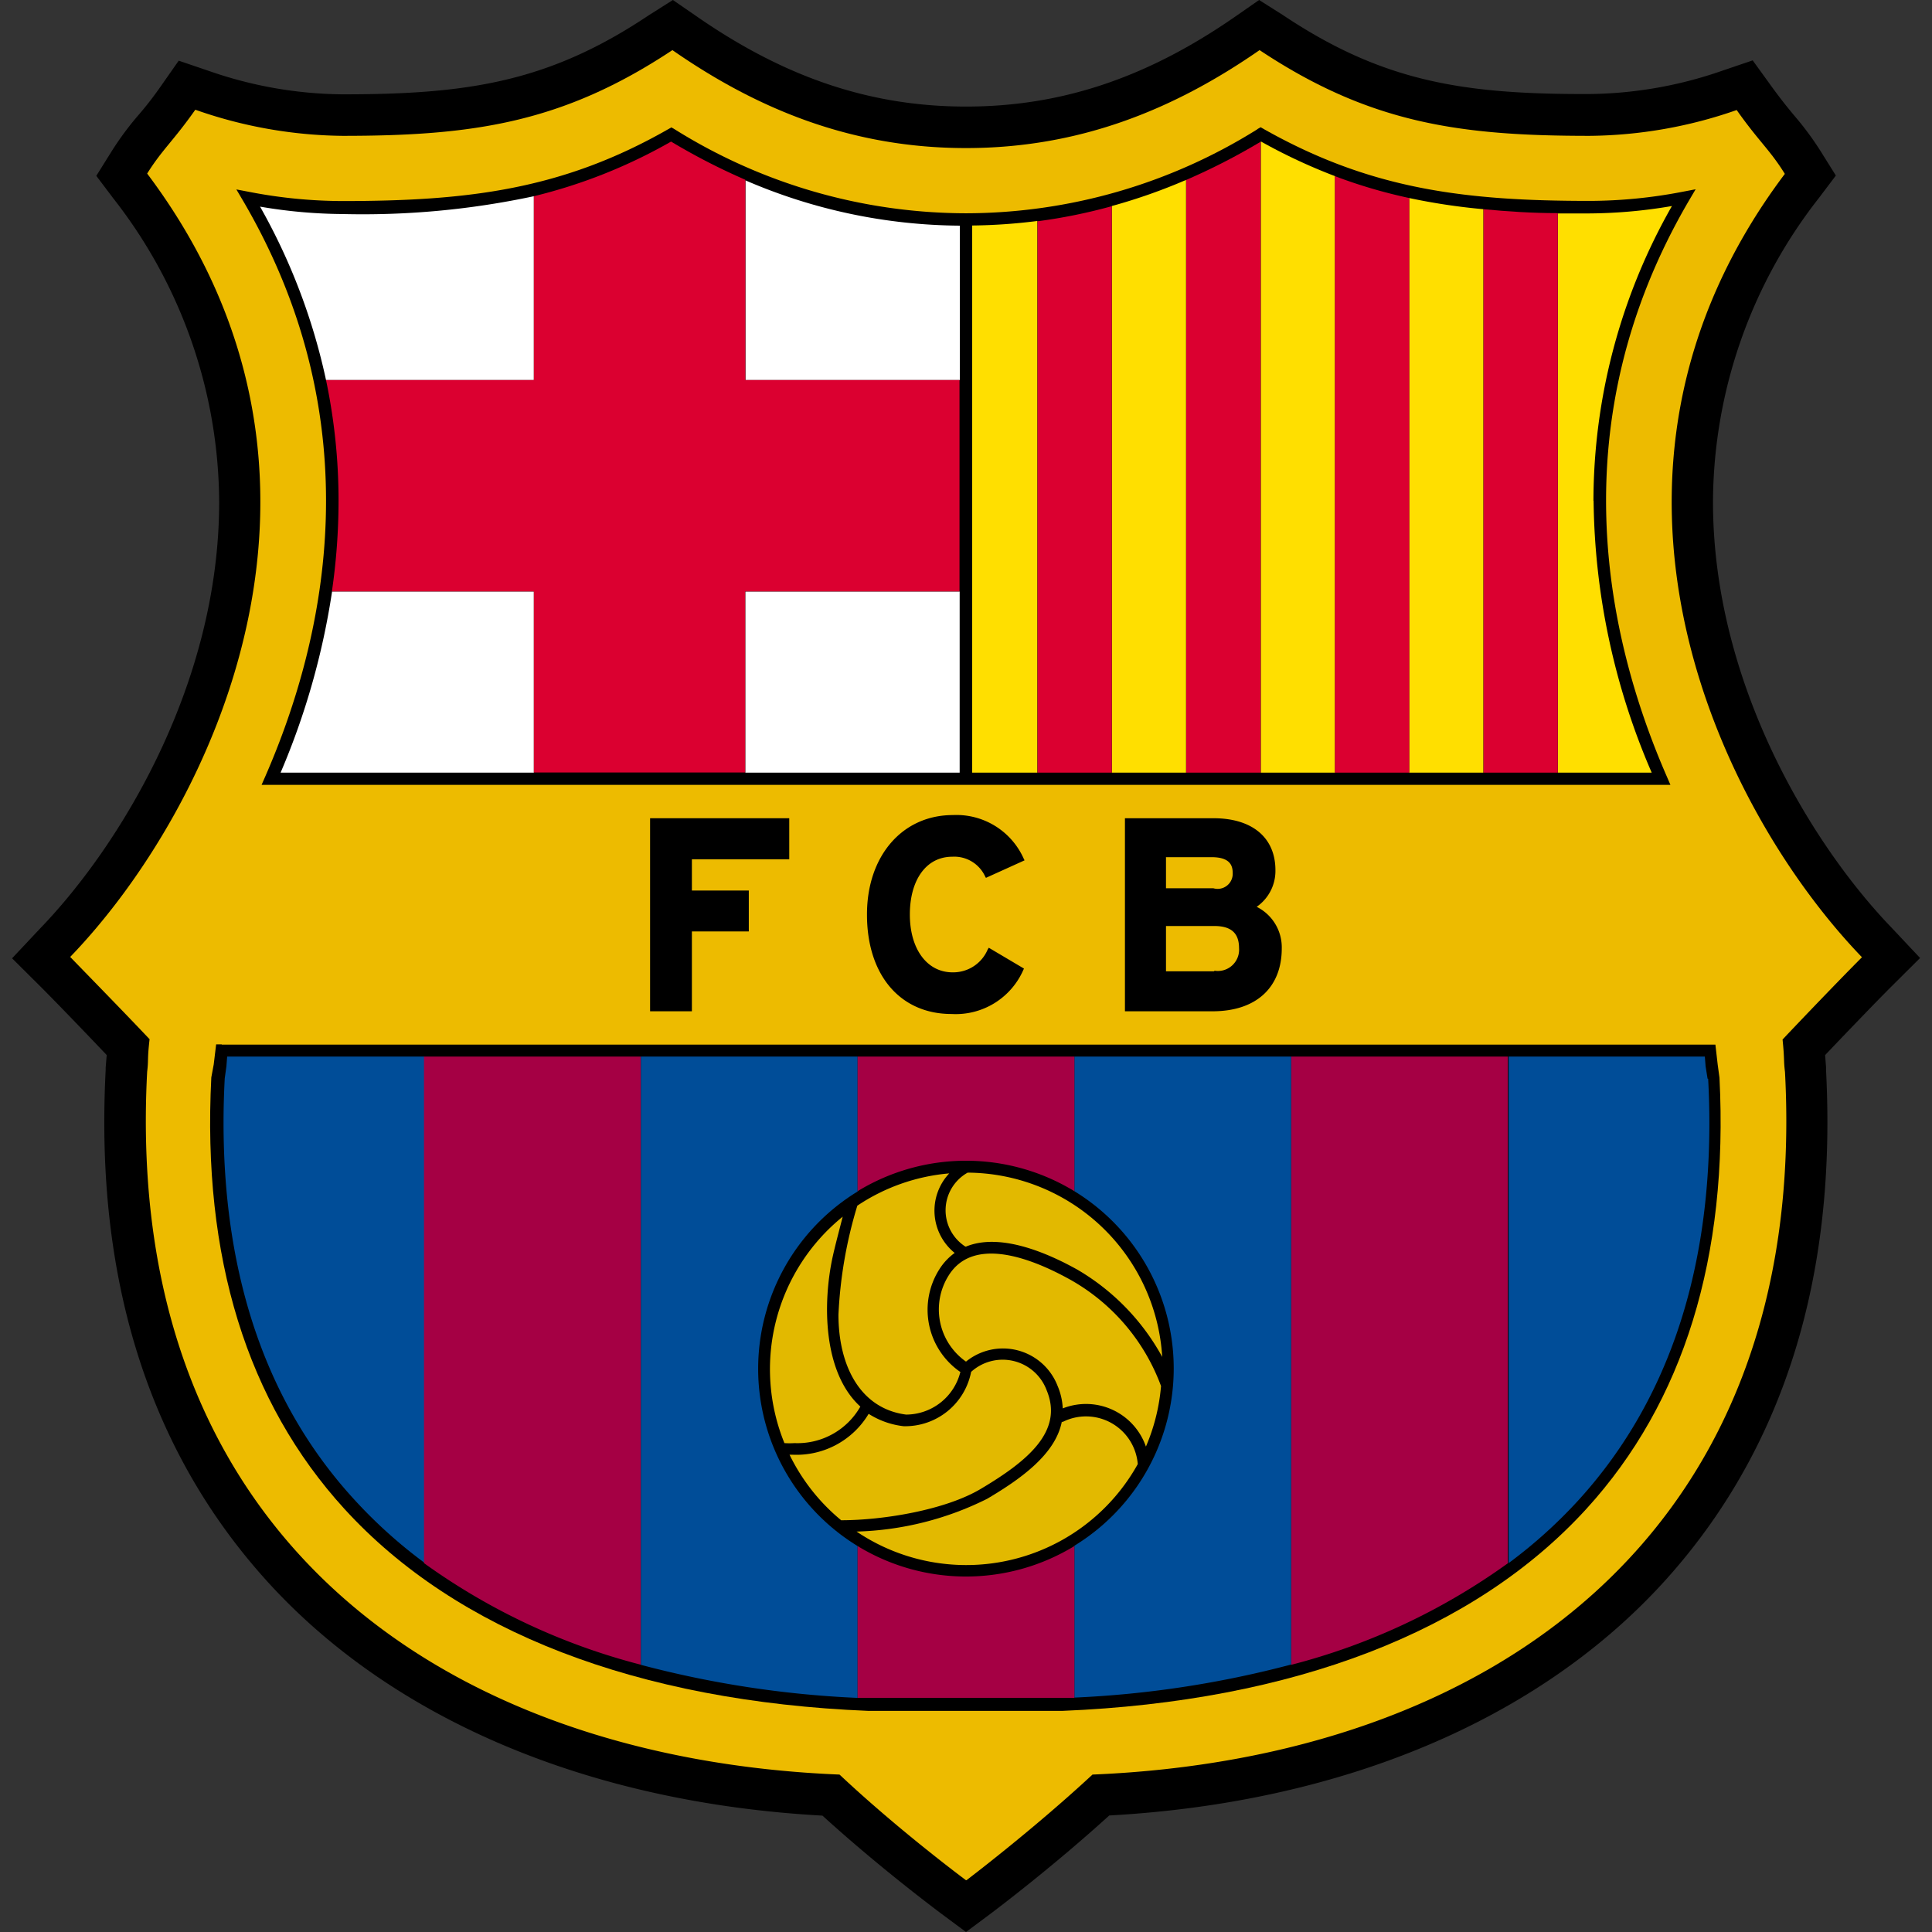 <svg id="Marc" xmlns="http://www.w3.org/2000/svg" viewBox="0 0 128 128"><rect x="0" y="0" width="128" height="128" fill="#333333" stroke="none"/><defs><style>.cls-1{fill:none;}.cls-2,.cls-3,.cls-4,.cls-5,.cls-6,.cls-7,.cls-8,.cls-9{fill-rule:evenodd;}.cls-3{fill:#edbb00;}.cls-4{fill:#004d98;}.cls-5{fill:#a50044;}.cls-6{fill:#e2b900;}.cls-7{fill:#fff;}.cls-8{fill:#db0030;}.cls-9{fill:#ffdf00;}</style></defs><title>fcbarcelona</title><rect class="cls-1" width="128" height="128"/><path class="cls-2" d="M81.88,1.07C76,5.16,70.31,7.06,64,7.06s-12-1.91-17.88-6L44.58,0,43,1C36.37,5.44,31,6.25,22.7,6.25A27.52,27.52,0,0,1,13.84,4.7l-2-.68-1.19,1.7c-0.63.9-1.11,1.48-1.56,2a19.84,19.84,0,0,0-1.71,2.33l-1,1.6,1.14,1.51a32.84,32.84,0,0,1,7,20.1c0,12.11-6.62,22.82-11.84,28.23l-1.88,2L2.7,65.38c1,1,2.86,2.93,4.37,4.52L7,70.74v0.15q-0.09,1.76-.09,3.48c0,12.3,3.64,22.53,10.83,30.44,8.33,9.16,21.36,14.63,36.75,15.48,3.82,3.48,7.71,6.37,7.88,6.5L64,128l1.64-1.22c0.17-.13,4-3,7.85-6.5,15.4-.85,28.42-6.32,36.75-15.48,7.19-7.91,10.83-18.14,10.83-30.44q0-1.71-.09-3.48V70.71l-0.06-.81c1.4-1.47,3.29-3.44,4.37-4.52l1.92-1.91-1.88-2c-5.22-5.41-11.84-16.12-11.84-28.23a32.83,32.83,0,0,1,7-20.1l1.14-1.51-1-1.6a19.88,19.88,0,0,0-1.72-2.33c-0.46-.55-0.93-1.13-1.56-2L116.12,4l-2,.68a27.53,27.53,0,0,1-8.85,1.55C97,6.25,91.64,5.44,85,1L83.42,0,81.88,1.07h0Z"/><path class="cls-3" d="M64,124.57s-4.4-3.26-8.38-7C29.63,116.51,8.11,101.93,9.75,71c0.1-.82,0-0.76.16-2.15-1.49-1.58-4-4.15-5.26-5.45,9.33-9.68,20.21-31.82,5.1-51.9,1-1.6,1.71-2.13,3.19-4.23A30.22,30.22,0,0,0,22.7,9c8.66,0,14.58-.86,21.85-5.68,5.75,4,12,6.49,19.45,6.49s13.7-2.5,19.45-6.49C90.72,8.15,96.64,9,105.31,9a30.23,30.23,0,0,0,9.75-1.71c1.48,2.1,2.2,2.63,3.19,4.23-15.11,20.08-4.22,42.22,5.11,51.9-1.3,1.3-3.77,3.87-5.26,5.45,0.14,1.39.06,1.34,0.16,2.15,1.64,30.89-19.88,45.48-45.88,46.55-4,3.71-8.35,7-8.35,7h0Z"/><path class="cls-2" d="M14.69,69.19H14.32l-0.16,1.33L14,71.38c-0.61,11.9,2.36,21.51,8.82,28.59,7.41,8.12,19.4,12.75,34.7,13.38h0.26c4.59,0,8.92,0,12.61,0,15.3-.63,27.3-5.26,34.71-13.38,6.46-7.08,9.42-16.7,8.82-28.57,0,0-.12-0.88-0.12-0.88l-0.15-1.31-0.37,0H14.69Z"/><path class="cls-4" d="M15.05,70L15,70.65l-0.11.79q-0.08,1.49-.08,2.93c0,10.31,2.91,18.72,8.68,25a32.27,32.27,0,0,0,4.62,4.16V70h-13Z"/><path class="cls-4" d="M113.13,71.46L113,70.64,112.95,70h-13v33.56a32.25,32.25,0,0,0,4.62-4.16c5.77-6.33,8.68-14.74,8.68-25q0-1.43-.08-2.92h0Z"/><path class="cls-5" d="M42.46,70H28.09v33.56a42.85,42.85,0,0,0,14.36,6.73V70h0Z"/><path class="cls-5" d="M85.54,70V110.3a42.79,42.79,0,0,0,14.36-6.73V70H85.54Z"/><path class="cls-4" d="M50.23,90.69a13.76,13.76,0,0,1,6.59-11.75V70H42.46V110.3a67.51,67.51,0,0,0,14.36,2.19V102.43a13.76,13.76,0,0,1-6.59-11.75h0Z"/><path class="cls-4" d="M71.18,70v8.92a13.77,13.77,0,0,1,0,23.49v10.06a67.56,67.56,0,0,0,14.36-2.19V70H71.18Z"/><path class="cls-5" d="M71.18,78.94V70H56.82v8.92a13.78,13.78,0,0,1,14.36,0h0Z"/><path class="cls-5" d="M56.82,102.43v10.06l0.76,0h0.24c4.58,0,8.91,0,12.58,0l0.78,0V102.43a13.78,13.78,0,0,1-14.36,0h0Z"/><path class="cls-6" d="M57,93.19c-2.49-2.27-2.5-6.88-1.83-9.94,0.19-.85.42-1.69,0.66-2.64a13,13,0,0,0-3.86,15,5.15,5.15,0,0,0,.67,0A4.79,4.79,0,0,0,57,93.19h0Z"/><path class="cls-6" d="M70.35,94.18C69.93,96.36,67.6,98,65.4,99.3a20.59,20.59,0,0,1-8.65,2.17A13,13,0,0,0,75.38,97a3.44,3.44,0,0,0-5-2.78h0Z"/><path class="cls-6" d="M55.74,100.72c2.71,0,6.88-.66,9.26-2.09,3.09-1.84,5.48-3.81,4.34-6.53a3.11,3.11,0,0,0-5-1.21,4.45,4.45,0,0,1-4.47,3.6,5.44,5.44,0,0,1-2.32-.82,5.57,5.57,0,0,1-5,2.71H52.31a13,13,0,0,0,3.43,4.35h0Z"/><path class="cls-6" d="M64,82.59c2.15-.89,5.13.27,7.4,1.54A15.09,15.09,0,0,1,77,89.9,13,13,0,0,0,64.11,77.69a2.86,2.86,0,0,0-.15,4.9h0Z"/><path class="cls-6" d="M63.6,90.88a5,5,0,0,1-1.35-6.81,3.87,3.87,0,0,1,1-1.06,3.6,3.6,0,0,1-.36-5.27,12.92,12.92,0,0,0-6.09,2.14,29.3,29.3,0,0,0-1.25,7.22c0,3.43,1.47,6.23,4.48,6.62a3.72,3.72,0,0,0,3.6-2.84h0Z"/><path class="cls-6" d="M76.94,91.88a13.4,13.4,0,0,0-6-7.08c-3.14-1.75-6.57-2.71-8.08-.31A4.22,4.22,0,0,0,64,90.21a3.88,3.88,0,0,1,6.06,1.59,4.32,4.32,0,0,1,.35,1.51,4.2,4.2,0,0,1,5.51,2.53,12.86,12.86,0,0,0,1-4h0Z"/><path class="cls-2" d="M52.16,54.21H43.07V67h2.77V61.71h3.77V59H45.84V56.93h6.45V54.21H52.16Z"/><path class="cls-2" d="M57.44,60.6c0,4,2.2,6.58,5.6,6.58a4.89,4.89,0,0,0,4.75-2.9l0.05-.11-2.33-1.38-0.07.11a2.48,2.48,0,0,1-2.33,1.52c-1.69,0-2.83-1.54-2.83-3.83s1.08-3.83,2.81-3.83a2.25,2.25,0,0,1,2.17,1.29l0.06,0.11L67.88,57l-0.06-.12A4.88,4.88,0,0,0,63.13,54c-3.35,0-5.69,2.71-5.69,6.58h0Z"/><path class="cls-2" d="M83.27,60.07a2.89,2.89,0,0,0,1.23-2.42c0-2.15-1.53-3.44-4.1-3.44H74.53V67h5.81c2.87,0,4.58-1.56,4.58-4.17a3,3,0,0,0-1.66-2.75h0Zm-6-3.28h3c1.24,0,1.4.57,1.4,1.06a1,1,0,0,1-1.28,1H77.25V56.78h0Zm3.19,7.56H77.25v-3h3.19c1.13,0,1.65.47,1.65,1.47a1.41,1.41,0,0,1-1.65,1.49h0Z"/><path class="cls-2" d="M83.31,8.56A36.47,36.47,0,0,1,64,14.13,36.47,36.47,0,0,1,44.69,8.56l-0.21-.12-0.21.12c-7,4-13.25,4.76-21.58,4.76a32.75,32.75,0,0,1-6.14-.6l-0.89-.17,0.46,0.78c8.56,14.64,5.52,28.8,1.46,38.1L17.33,52h93.34l-0.25-.58c-4.05-9.3-7.09-23.46,1.46-38.1l0.46-.78-0.89.17a32.77,32.77,0,0,1-6.14.6c-8.33,0-14.53-.78-21.58-4.76l-0.21-.12-0.21.12h0Z"/><path class="cls-7" d="M35.37,13a54.24,54.24,0,0,1-12.68,1.18,33.33,33.33,0,0,1-5.46-.49A40.67,40.67,0,0,1,21.6,25.18H35.37V13h0Z"/><path class="cls-7" d="M63.59,25.18V14.95a36.28,36.28,0,0,1-14.2-3V25.18h14.2Z"/><path class="cls-7" d="M22,39.19a49,49,0,0,1-3.41,12H35.37v-12H22Z"/><path class="cls-7" d="M49.38,51.19h14.2v-12H49.38v12h0Z"/><path class="cls-8" d="M49.38,25.18V11.91a42.3,42.3,0,0,1-4.92-2.53A34.9,34.9,0,0,1,35.37,13V25.18H21.6a38.85,38.85,0,0,1,.83,8,41.81,41.81,0,0,1-.44,6H35.37v12h14v-12h14.2v-14H49.38Z"/><path class="cls-9" d="M83.53,9.38h0V51.19h4.92V11.67a36.81,36.81,0,0,1-4.9-2.29h0Z"/><path class="cls-9" d="M73.66,13.66V51.19h4.92V11.92a37.39,37.39,0,0,1-4.92,1.73h0Z"/><path class="cls-9" d="M64.41,14.95V51.19h4.32V14.64a37.14,37.14,0,0,1-4.32.3h0Z"/><path class="cls-9" d="M93.36,13.12V51.19h4.92V13.86a41.65,41.65,0,0,1-4.92-.74h0Z"/><path class="cls-9" d="M105.57,33.18a39.55,39.55,0,0,1,5.2-19.53,33.33,33.33,0,0,1-5.46.49l-2.09,0V51.19h6.21a46.49,46.49,0,0,1-3.85-18h0Z"/><path class="cls-8" d="M98.29,13.86V51.19h4.92V14.12c-1.72,0-3.35-.11-4.92-0.26h0Z"/><path class="cls-8" d="M68.74,14.64V51.19h4.92V13.66a35.84,35.84,0,0,1-4.92,1h0Z"/><path class="cls-8" d="M78.59,11.92V51.19h4.93V9.39a42.24,42.24,0,0,1-4.93,2.53h0Z"/><path class="cls-8" d="M88.44,11.67V51.19h4.93V13.12a33.91,33.91,0,0,1-4.93-1.45h0Z"/></svg>